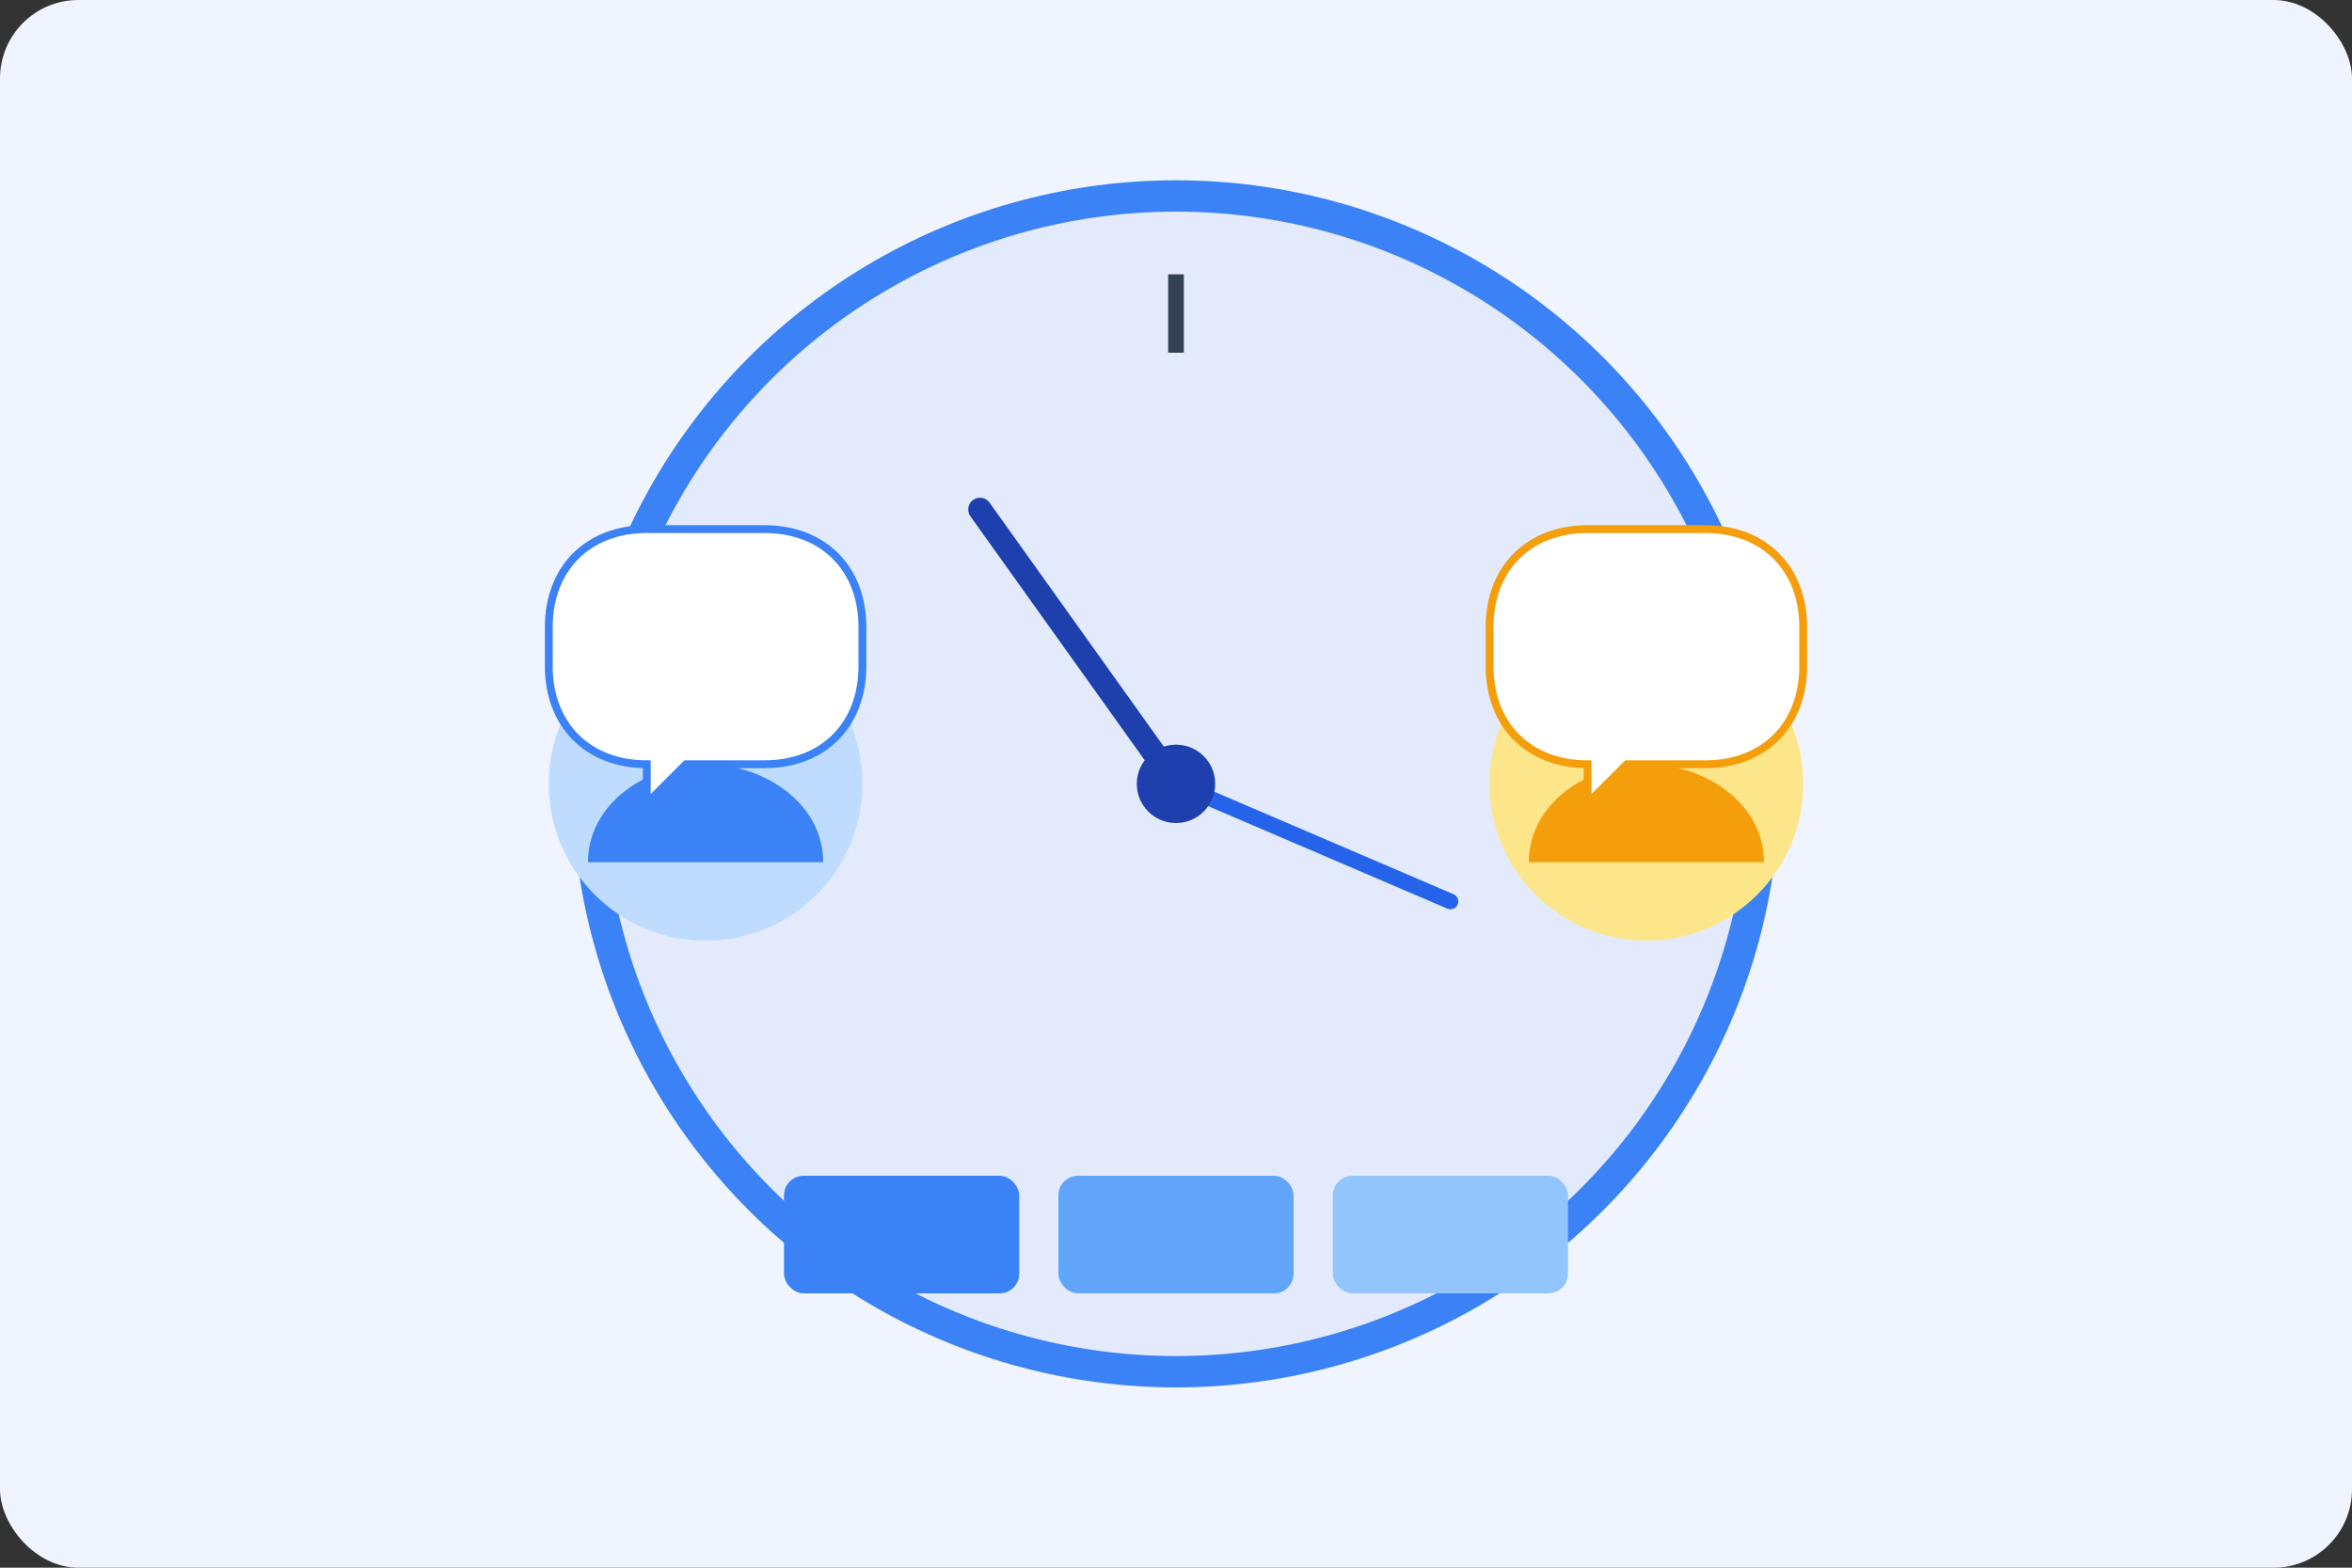<?xml version="1.0" encoding="UTF-8"?>
<svg width="600" height="400" viewBox="0 0 600 400" fill="none" xmlns="http://www.w3.org/2000/svg">
  <rect x="0" y="0" width="600" height="400" fill="#333333" stroke="none"/>
  <!-- 배경 -->
  <rect width="600" height="400" rx="20" fill="#F0F4FF" />
  
  <!-- 시계 배경 -->
  <circle cx="300" cy="200" r="150" fill="#E2EAFC" stroke="#3B82F6" stroke-width="8" />
  
  <!-- 시계 숫자 위치 마커 -->
  <line x1="300" y1="70" x2="300" y2="90" stroke="#334155" stroke-width="4" />
  <line x1="430" y1="200" x2="410" y2="200" stroke="#334155" stroke-width="4" />
  <line x1="300" y1="330" x2="300" y2="310" stroke="#334155" stroke-width="4" />
  <line x1="170" y1="200" x2="190" y2="200" stroke="#334155" stroke-width="4" />
  
  <!-- 시계 시침과 분침 -->
  <line x1="300" y1="200" x2="250" y2="130" stroke="#1E40AF" stroke-width="6" stroke-linecap="round" />
  <line x1="300" y1="200" x2="370" y2="230" stroke="#2563EB" stroke-width="4" stroke-linecap="round" />
  
  <!-- 시계 중앙 원 -->
  <circle cx="300" cy="200" r="10" fill="#1E40AF" />
  
  <!-- 토론자 아이콘 왼쪽 -->
  <circle cx="180" cy="200" r="40" fill="#BFDBFE" />
  <circle cx="180" cy="170" r="15" fill="#3B82F6" />
  <path d="M150 220C150 205 165 195 180 195C195 195 210 205 210 220" fill="#3B82F6" />
  
  <!-- 토론자 아이콘 오른쪽 -->
  <circle cx="420" cy="200" r="40" fill="#FDE68A" />
  <circle cx="420" cy="170" r="15" fill="#F59E0B" />
  <path d="M390 220C390 205 405 195 420 195C435 195 450 205 450 220" fill="#F59E0B" />
  
  <!-- 말풍선 왼쪽 -->
  <path d="M140 160C140 145 150 135 165 135H195C210 135 220 145 220 160V170C220 185 210 195 195 195H175L165 205V195H165C150 195 140 185 140 170V160Z" fill="white" stroke="#3B82F6" stroke-width="2" />
  
  <!-- 말풍선 오른쪽 -->
  <path d="M380 160C380 145 390 135 405 135H435C450 135 460 145 460 160V170C460 185 450 195 435 195H415L405 205V195H405C390 195 380 185 380 170V160Z" fill="white" stroke="#F59E0B" stroke-width="2" />
  
  <!-- 토론 단계 표시 아래쪽 -->
  <rect x="200" y="300" width="60" height="30" rx="5" fill="#3B82F6" />
  <rect x="270" y="300" width="60" height="30" rx="5" fill="#60A5FA" />
  <rect x="340" y="300" width="60" height="30" rx="5" fill="#93C5FD" />
</svg> 